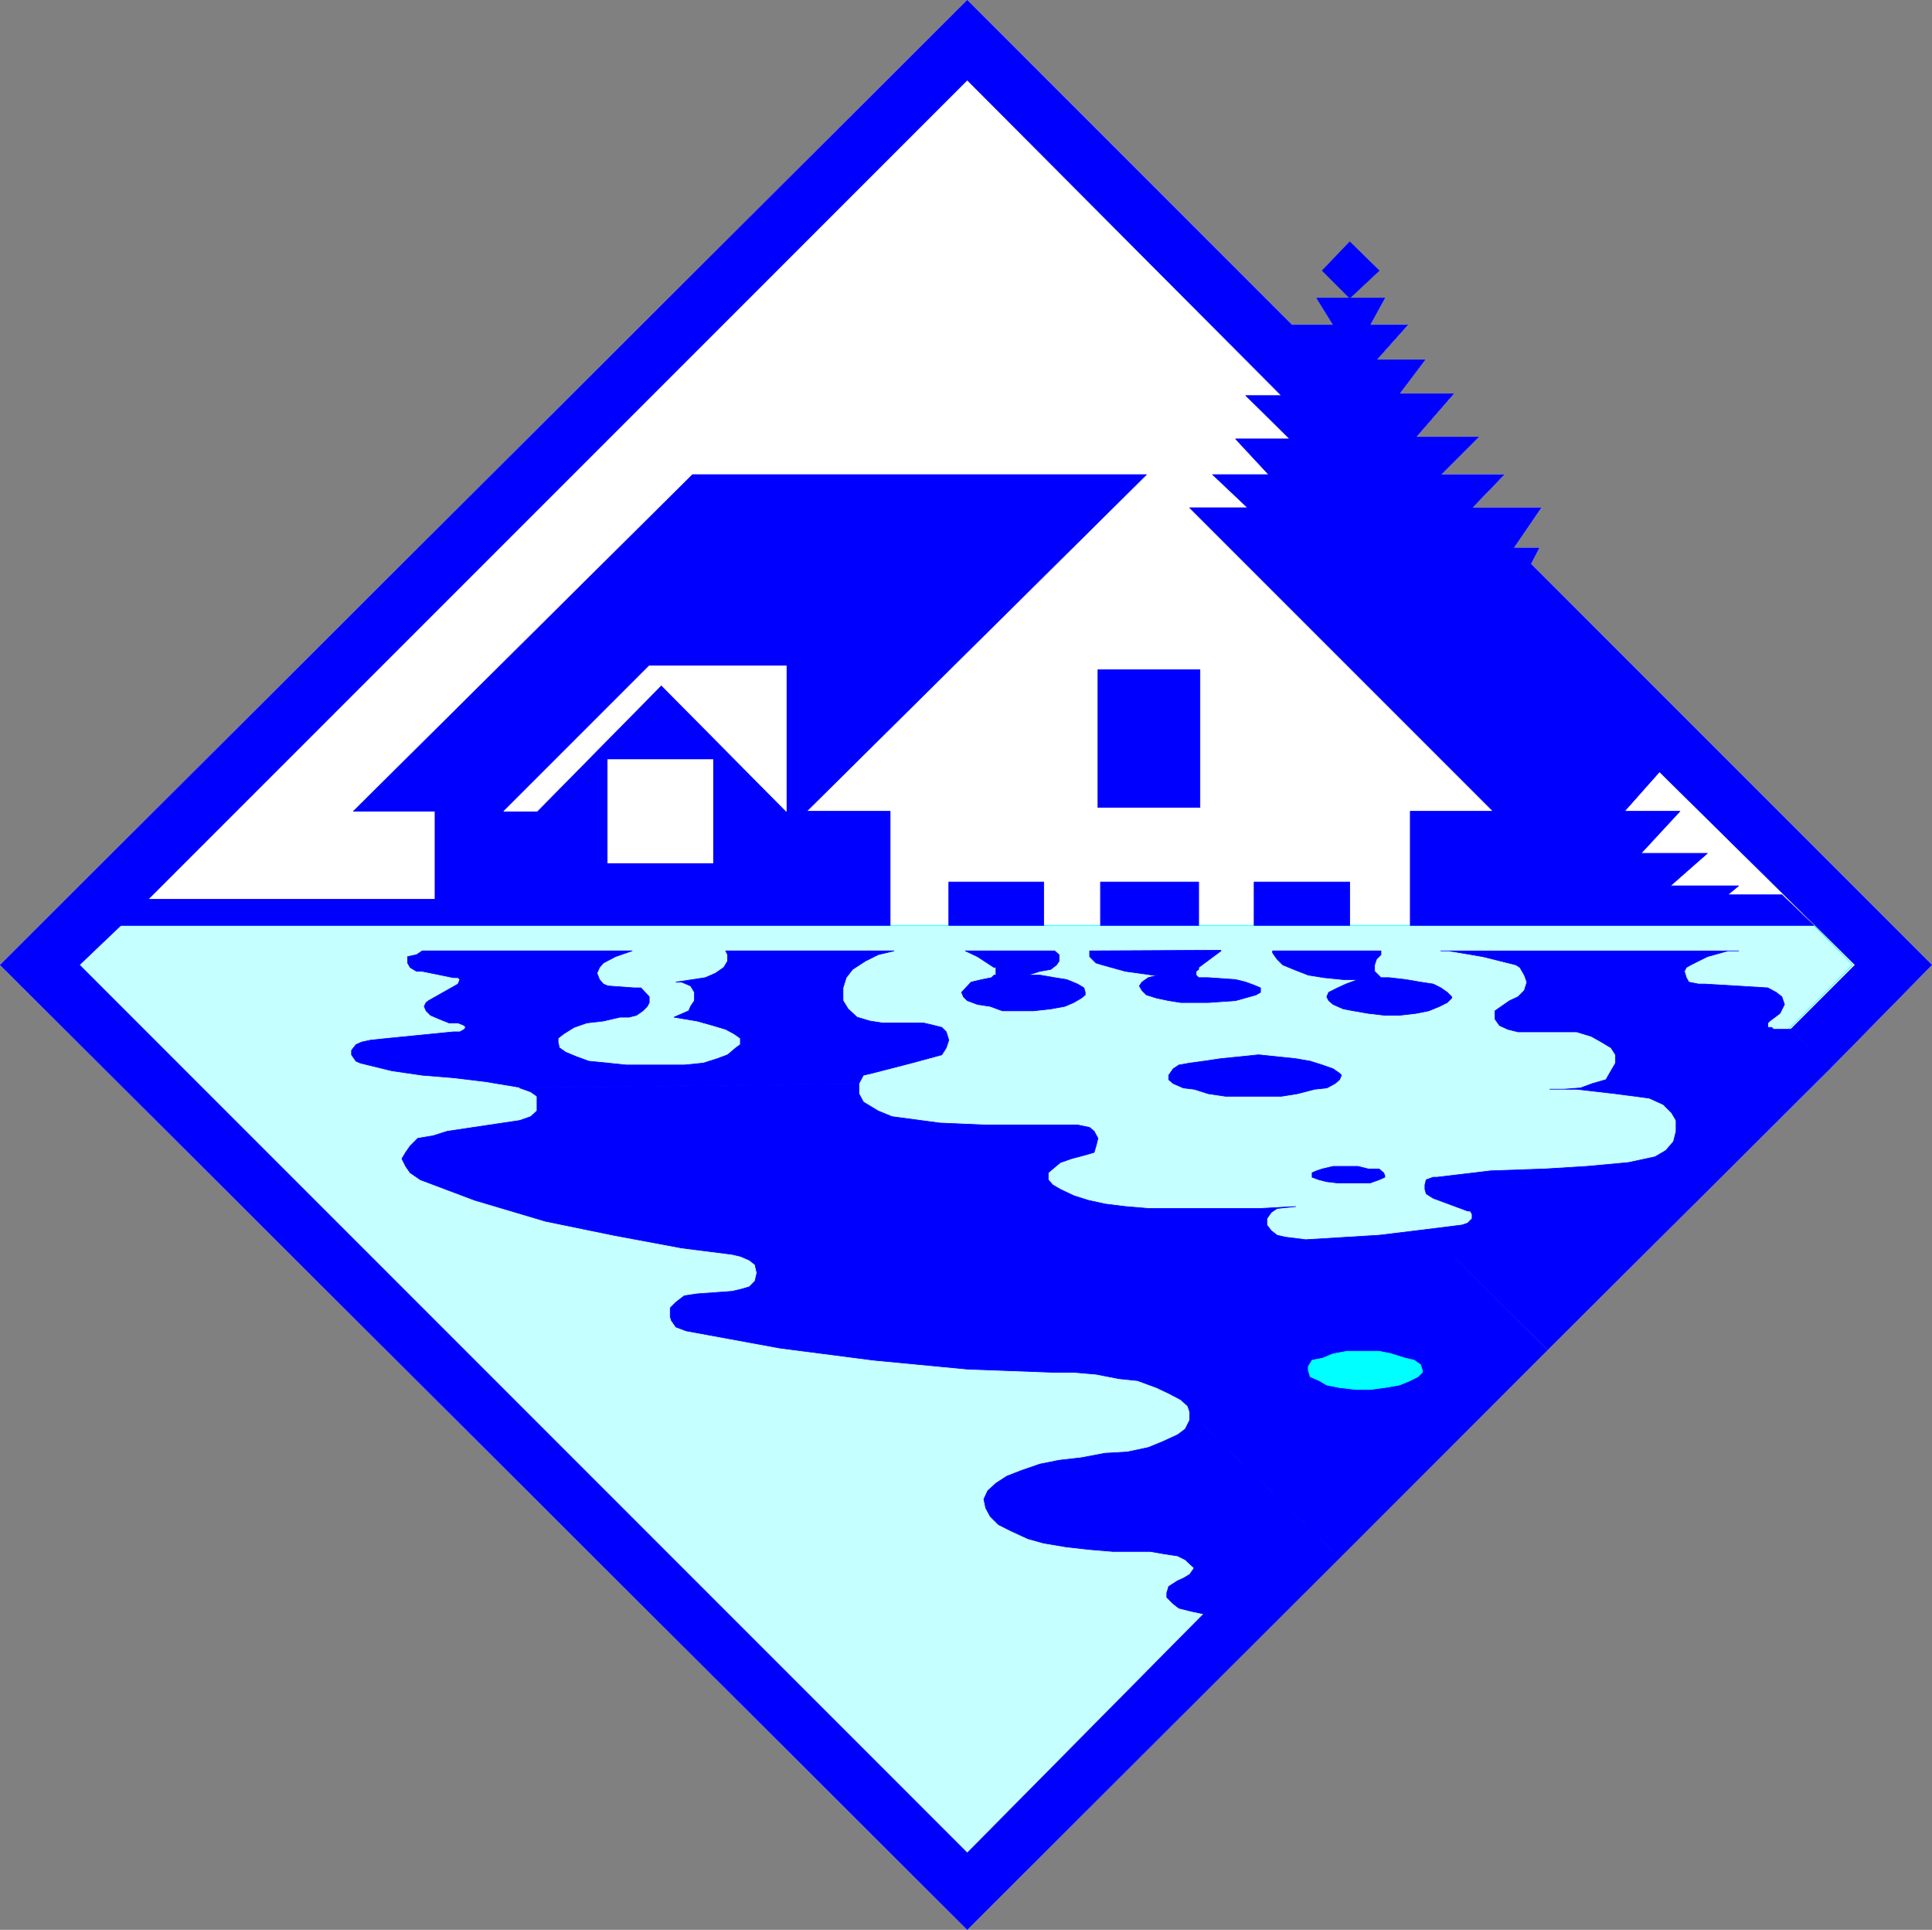 <?xml version="1.0" encoding="UTF-8" standalone="no"?>
<svg
   version="1.0"
   width="129.595mm"
   height="129.428mm"
   id="svg38"
   sodipodi:docname="Flood Control.wmf"
   xmlns:inkscape="http://www.inkscape.org/namespaces/inkscape"
   xmlns:sodipodi="http://sodipodi.sourceforge.net/DTD/sodipodi-0.dtd"
   xmlns="http://www.w3.org/2000/svg"
   xmlns:svg="http://www.w3.org/2000/svg">
  <rect width="100%" height="100%" fill="#808080" stroke="none"/>
  <sodipodi:namedview
     id="namedview38"
     pagecolor="#ffffff"
     bordercolor="#000000"
     borderopacity="0.25"
     inkscape:showpageshadow="2"
     inkscape:pageopacity="0.0"
     inkscape:pagecheckerboard="0"
     inkscape:deskcolor="#d1d1d1"
     inkscape:document-units="mm" />
  <defs
     id="defs1">
    <pattern
       id="WMFhbasepattern"
       patternUnits="userSpaceOnUse"
       width="6"
       height="6"
       x="0"
       y="0" />
  </defs>
  <path
     style="fill:#ffffff;fill-opacity:1;fill-rule:evenodd;stroke:none"
     d="m 327.482,82.337 h 10.504 l -4.202,-6.787 h 17.291 l -3.717,6.787 h 9.534 l -7.918,8.888 h 12.282 l -6.464,8.565 h 13.736 l -9.534,10.989 h 15.837 l -9.534,9.535 h 15.998 l -8.08,8.403 h 17.453 l -6.949,10.181 h 6.464 l -2.101,4.04 101.646,101.649 -25.856,26.341 -71.589,71.267 L 245.228,489.095 0.081,244.588 245.228,0.081 Z"
     id="path1" />
  <path
     style="fill:none;stroke:#ffffff;stroke-width:0.162px;stroke-linecap:round;stroke-linejoin:round;stroke-miterlimit:4;stroke-dasharray:none;stroke-opacity:1"
     d="m 327.482,82.337 h 10.504 l -4.202,-6.787 h 17.291 l -3.717,6.787 h 9.534 l -7.918,8.888 h 12.282 l -6.464,8.565 h 13.736 l -9.534,10.989 h 15.837 l -9.534,9.535 h 15.998 l -8.08,8.403 h 17.453 l -6.949,10.181 h 6.464 l -2.101,4.04 101.646,101.649 -25.856,26.341 -71.589,71.267 L 245.228,489.095 0.081,244.588 245.228,0.081 327.482,82.337 v 0"
     id="path2" />
  <path
     style="fill:#c5ffff;fill-opacity:1;fill-rule:evenodd;stroke:none"
     d="M 29.007,234.568 H 459.832 l 9.858,10.019 L 244.258,470.833 20.119,244.588 Z"
     id="path3" />
  <path
     style="fill:none;stroke:#00ffff;stroke-width:0.162px;stroke-linecap:round;stroke-linejoin:round;stroke-miterlimit:4;stroke-dasharray:none;stroke-opacity:1"
     d="M 29.007,234.568 H 459.832 l 9.858,10.019 -225.432,226.246 -224.139,-226.246 8.888,-10.019 v 0"
     id="path4" />
  <path
     style="fill:#0000ff;fill-opacity:1;fill-rule:evenodd;stroke:none"
     d="M 339.602,394.879 245.228,489.095 0.081,244.588 245.228,0.081 327.482,82.337 h 10.504 l -4.202,-6.787 h 17.291 l -3.717,6.787 h 9.534 l -7.918,8.888 h 12.282 l -6.464,8.565 h 13.736 l -9.534,10.989 h 15.837 l -9.534,9.535 h 15.998 l -8.08,8.403 h 17.453 l -6.949,10.181 h 6.464 l -2.101,4.04 101.646,101.649 -25.856,26.341 -9.858,-10.019 16.322,-16.322 -49.611,-48.966 -8.888,10.019 h 14.059 l -9.858,10.666 h 16.806 l -9.373,8.242 h 17.291 l -2.747,2.262 h 13.736 l 8.08,7.757 H 357.54 v -28.927 h 21.008 L 301.626,128.718 h 14.706 l -8.888,-8.403 h 14.221 l -8.403,-9.05 h 13.736 l -11.15,-10.989 h 9.05 L 245.228,20.281 37.572,227.942 H 110.292 V 205.641 H 89.607 L 175.578,120.314 h 115.059 l -86.133,85.327 h -5.171 v -36.846 h -34.744 l -36.845,36.846 h 8.403 l 31.512,-31.998 31.674,31.998 -18.584,13.09 v -26.18 h -26.664 v 26.18 h 26.664 l 18.584,-13.09 h 26.341 v 28.927 H 30.623 l -10.504,10.019 225.109,225.114 59.954,-60.602 -3.07,-0.646 -3.232,-0.808 -1.454,-1.131 -1.616,-1.616 v -1.131 l 0.485,-1.616 2.262,-1.454 1.454,-0.646 1.616,-0.97 1.131,-1.616 -2.262,-2.101 -1.939,-0.97 -3.232,-0.485 -3.717,-0.646 h -9.534 l -5.818,-0.485 -5.818,-0.646 -5.818,-0.97 -4.04,-1.131 -4.202,-1.939 -3.232,-1.616 -2.101,-2.101 -1.131,-2.101 -0.485,-2.262 0.97,-2.101 2.101,-1.939 2.747,-1.778 3.717,-1.454 4.686,-1.616 4.848,-0.97 5.656,-0.646 5.979,-1.131 5.656,-0.323 5.333,-1.131 3.555,-1.454 3.878,-1.778 1.939,-1.454 1.131,-2.262 v -2.101 z"
     id="path5" />
  <path
     style="fill:none;stroke:#0000ff;stroke-width:0.162px;stroke-linecap:round;stroke-linejoin:round;stroke-miterlimit:4;stroke-dasharray:none;stroke-opacity:1"
     d="M 339.602,394.879 245.228,489.095 0.081,244.588 245.228,0.081 327.482,82.337 h 10.504 l -4.202,-6.787 h 17.291 l -3.717,6.787 h 9.534 l -7.918,8.888 h 12.282 l -6.464,8.565 h 13.736 l -9.534,10.989 h 15.837 l -9.534,9.535 h 15.998 l -8.08,8.403 h 17.453 l -6.949,10.181 h 6.464 l -2.101,4.04 101.646,101.649 -25.856,26.341 -9.858,-10.019 16.322,-16.322 -49.611,-48.966 -8.888,10.019 h 14.059 l -9.858,10.666 h 16.806 l -9.373,8.242 h 17.291 l -2.747,2.262 h 13.736 l 8.08,7.757 H 357.54 v -28.927 h 21.008 L 301.626,128.718 h 14.706 l -8.888,-8.403 h 14.221 l -8.403,-9.05 h 13.736 l -11.15,-10.989 h 9.05 L 245.228,20.281 37.572,227.942 H 110.292 V 205.641 H 89.607 L 175.578,120.314 h 115.059 l -86.133,85.327 h -5.171 v -36.846 h -34.744 l -36.845,36.846 h 8.403 l 31.512,-31.998 31.674,31.998 -18.584,13.09 v -26.18 h -26.664 v 26.18 h 26.664 l 18.584,-13.09 h 26.341 v 28.927 H 30.623 l -10.504,10.019 225.109,225.114 59.954,-60.602 -3.07,-0.646 -3.232,-0.808 -1.454,-1.131 -1.616,-1.616 v -1.131 l 0.485,-1.616 2.262,-1.454 1.454,-0.646 1.616,-0.97 1.131,-1.616 -2.262,-2.101 -1.939,-0.97 -3.232,-0.485 -3.717,-0.646 h -9.534 l -5.818,-0.485 -5.818,-0.646 -5.818,-0.97 -4.04,-1.131 -4.202,-1.939 -3.232,-1.616 -2.101,-2.101 -1.131,-2.101 -0.485,-2.262 0.97,-2.101 2.101,-1.939 2.747,-1.778 3.717,-1.454 4.686,-1.616 4.848,-0.97 5.656,-0.646 5.979,-1.131 5.656,-0.323 5.333,-1.131 3.555,-1.454 3.878,-1.778 1.939,-1.454 1.131,-2.262 v -2.101 l 37.976,37.007 v 0"
     id="path6" />
  <path
     style="fill:#0000ff;fill-opacity:1;fill-rule:evenodd;stroke:none"
     d="m 342.188,61.329 7.434,7.272 -7.434,6.949 -6.949,-6.949 z"
     id="path7" />
  <path
     style="fill:none;stroke:#0000ff;stroke-width:0.162px;stroke-linecap:round;stroke-linejoin:round;stroke-miterlimit:4;stroke-dasharray:none;stroke-opacity:1"
     d="m 342.188,61.329 7.434,7.272 -7.434,6.949 -6.949,-6.949 6.949,-7.272 v 0"
     id="path8" />
  <path
     style="fill:#0000ff;fill-opacity:1;fill-rule:evenodd;stroke:none"
     d="m 392.284,342.035 -30.704,-30.382 9.05,-1.131 1.454,-0.485 1.131,-1.131 v -1.131 l -0.485,-0.808 h -0.646 l -8.726,-3.232 -1.778,-1.131 -0.323,-1.131 v -1.131 l 0.323,-1.293 1.778,-0.646 h 0.97 l 13.574,-1.616 13.898,-0.485 10.504,-0.646 10.504,-0.97 6.787,-1.454 2.747,-1.616 1.939,-2.262 0.646,-2.586 v -2.747 l -1.131,-1.939 -2.101,-2.101 -3.555,-1.616 -8.565,-1.131 -9.858,-1.131 h -6.787 3.555 l 4.202,-0.323 3.07,-1.131 3.394,-0.97 1.293,-2.262 1.131,-1.939 v -2.101 l -1.131,-1.778 -2.424,-1.454 -2.586,-1.454 -3.717,-1.131 h -14.867 l -2.586,-0.646 -2.101,-0.97 -1.131,-1.616 v -2.101 l 1.616,-1.131 2.101,-1.454 2.101,-0.97 1.616,-1.616 0.646,-2.101 -0.646,-1.778 -1.131,-1.939 -0.97,-0.646 -8.403,-2.101 -8.565,-1.454 h -2.101 75.467 -2.747 l -5.171,1.454 -4.202,2.101 -1.131,0.646 -0.485,0.97 0.485,1.616 0.646,1.131 2.424,0.485 h 1.616 l 15.998,0.97 2.101,1.131 1.454,1.131 0.646,1.939 -1.131,2.262 -2.586,1.939 -0.485,0.485 v 1.131 h 0.97 l 0.485,0.485 h 4.363 l 9.858,10.019 -71.589,71.267 v 0 z"
     id="path9" />
  <path
     style="fill:none;stroke:#0000ff;stroke-width:0.162px;stroke-linecap:round;stroke-linejoin:round;stroke-miterlimit:4;stroke-dasharray:none;stroke-opacity:1"
     d="m 392.284,342.035 -30.704,-30.382 9.05,-1.131 1.454,-0.485 1.131,-1.131 v -1.131 l -0.485,-0.808 h -0.646 l -8.726,-3.232 -1.778,-1.131 -0.323,-1.131 v -1.131 l 0.323,-1.293 1.778,-0.646 h 0.97 l 13.574,-1.616 13.898,-0.485 10.504,-0.646 10.504,-0.97 6.787,-1.454 2.747,-1.616 1.939,-2.262 0.646,-2.586 v -2.747 l -1.131,-1.939 -2.101,-2.101 -3.555,-1.616 -8.565,-1.131 -9.858,-1.131 h -6.787 3.555 l 4.202,-0.323 3.07,-1.131 3.394,-0.97 1.293,-2.262 1.131,-1.939 v -2.101 l -1.131,-1.778 -2.424,-1.454 -2.586,-1.454 -3.717,-1.131 h -14.867 l -2.586,-0.646 -2.101,-0.97 -1.131,-1.616 v -2.101 l 1.616,-1.131 2.101,-1.454 2.101,-0.97 1.616,-1.616 0.646,-2.101 -0.646,-1.778 -1.131,-1.939 -0.97,-0.646 -8.403,-2.101 -8.565,-1.454 h -2.101 75.467 -2.747 l -5.171,1.454 -4.202,2.101 -1.131,0.646 -0.485,0.97 0.485,1.616 0.646,1.131 2.424,0.485 h 1.616 l 15.998,0.97 2.101,1.131 1.454,1.131 0.646,1.939 -1.131,2.262 -2.586,1.939 -0.485,0.485 v 1.131 h 0.97 l 0.485,0.485 h 4.363 l 9.858,10.019 -71.589,71.267 v 0"
     id="path10" />
  <path
     style="fill:#0000ff;fill-opacity:1;fill-rule:evenodd;stroke:none"
     d="m 339.602,394.879 -37.976,-37.007 -0.485,-1.454 -1.778,-1.616 -3.07,-1.616 -3.07,-1.454 -4.848,-1.778 -4.686,-0.485 -5.818,-1.131 -5.656,-0.485 h -5.333 l -21.654,-0.808 -23.755,-2.262 -23.755,-3.07 -23.755,-4.363 -2.586,-0.97 -1.131,-1.616 -0.323,-0.97 v -2.262 l 1.454,-1.454 2.101,-1.616 3.232,-0.485 8.888,-0.646 2.101,-0.485 2.262,-0.646 1.454,-1.454 0.485,-2.101 -0.485,-2.101 -1.454,-1.131 -2.262,-0.97 -2.101,-0.485 -12.766,-1.616 -17.291,-3.232 -17.291,-3.555 -17.938,-5.333 -13.736,-5.171 -2.586,-1.778 -1.131,-1.616 -0.97,-1.939 0.97,-1.616 1.131,-1.616 1.939,-1.939 3.878,-0.646 3.555,-1.131 18.422,-2.747 2.747,-0.97 1.616,-1.454 v -3.717 l -1.616,-1.131 -2.747,-0.97 85.971,-1.131 v 2.586 l 1.131,2.101 3.717,2.262 3.555,1.454 12.12,1.616 11.15,0.485 h 23.755 l 3.07,0.646 1.131,0.97 0.97,1.778 -0.485,1.939 -0.485,1.616 -1.616,0.485 -4.202,1.131 -2.747,0.97 -1.939,1.616 -1.131,0.97 v 1.778 l 1.131,1.293 1.939,1.131 3.394,1.616 3.555,1.131 4.363,0.97 5.171,0.646 5.818,0.485 h 28.442 l 8.888,-0.485 -4.686,0.485 -1.454,0.97 -1.131,1.616 v 1.616 l 1.131,1.454 1.454,1.131 2.101,0.485 5.171,0.646 18.584,-1.131 v 29.412 h -8.08 l -3.555,0.646 -2.747,1.131 -2.586,0.485 -0.97,1.616 v 0.97 l 0.485,1.616 2.262,0.97 1.939,1.131 3.232,0.646 4.202,0.485 h 3.555 l 3.717,-0.485 3.717,-0.646 2.747,-1.131 1.939,-0.97 1.131,-1.131 v -0.485 l -0.485,-1.454 -1.616,-1.131 -2.101,-0.485 -3.555,-1.131 -3.232,-0.646 v -29.412 l 11.958,-1.454 30.704,30.543 z"
     id="path11" />
  <path
     style="fill:none;stroke:#0000ff;stroke-width:0.162px;stroke-linecap:round;stroke-linejoin:round;stroke-miterlimit:4;stroke-dasharray:none;stroke-opacity:1"
     d="m 339.602,394.879 -37.976,-37.007 -0.485,-1.454 -1.778,-1.616 -3.07,-1.616 -3.07,-1.454 -4.848,-1.778 -4.686,-0.485 -5.818,-1.131 -5.656,-0.485 h -5.333 l -21.654,-0.808 -23.755,-2.262 -23.755,-3.07 -23.755,-4.363 -2.586,-0.97 -1.131,-1.616 -0.323,-0.97 v -2.262 l 1.454,-1.454 2.101,-1.616 3.232,-0.485 8.888,-0.646 2.101,-0.485 2.262,-0.646 1.454,-1.454 0.485,-2.101 -0.485,-2.101 -1.454,-1.131 -2.262,-0.97 -2.101,-0.485 -12.766,-1.616 -17.291,-3.232 -17.291,-3.555 -17.938,-5.333 -13.736,-5.171 -2.586,-1.778 -1.131,-1.616 -0.97,-1.939 0.97,-1.616 1.131,-1.616 1.939,-1.939 3.878,-0.646 3.555,-1.131 18.422,-2.747 2.747,-0.97 1.616,-1.454 v -3.717 l -1.616,-1.131 -2.747,-0.97 85.971,-1.131 v 2.586 l 1.131,2.101 3.717,2.262 3.555,1.454 12.12,1.616 11.15,0.485 h 23.755 l 3.07,0.646 1.131,0.97 0.97,1.778 -0.485,1.939 -0.485,1.616 -1.616,0.485 -4.202,1.131 -2.747,0.97 -1.939,1.616 -1.131,0.97 v 1.778 l 1.131,1.293 1.939,1.131 3.394,1.616 3.555,1.131 4.363,0.97 5.171,0.646 5.818,0.485 h 28.442 l 8.888,-0.485 -4.686,0.485 -1.454,0.97 -1.131,1.616 v 1.616 l 1.131,1.454 1.454,1.131 2.101,0.485 5.171,0.646 18.584,-1.131 v 29.412 h -8.08 l -3.555,0.646 -2.747,1.131 -2.586,0.485 -0.97,1.616 v 0.97 l 0.485,1.616 2.262,0.97 1.939,1.131 3.232,0.646 4.202,0.485 h 3.555 l 3.717,-0.485 3.717,-0.646 2.747,-1.131 1.939,-0.97 1.131,-1.131 v -0.485 l -0.485,-1.454 -1.616,-1.131 -2.101,-0.485 -3.555,-1.131 -3.232,-0.646 v -29.412 l 11.958,-1.454 30.704,30.543 -52.682,52.683 v 0"
     id="path12" />
  <path
     style="fill:#0000ff;fill-opacity:1;fill-rule:evenodd;stroke:none"
     d="m 131.785,275.616 -8.726,-1.454 -8.08,-0.97 -7.918,-0.646 -7.757,-1.131 -7.918,-1.939 -1.131,-0.485 -1.131,-1.616 v -1.131 l 1.131,-1.454 1.454,-0.646 2.262,-0.485 4.686,-0.485 16.322,-1.616 h 1.616 l 1.131,-0.646 0.323,-0.485 -0.323,-0.485 -1.616,-0.646 h -2.262 l -2.424,-0.97 -2.262,-0.97 -1.131,-1.131 -0.485,-1.131 0.485,-0.97 0.646,-0.485 7.434,-4.202 0.485,-1.131 -0.485,-0.485 h -1.131 l -7.918,-1.616 h -1.454 l -1.616,-0.97 -0.646,-1.131 v -1.616 l 2.262,-0.485 1.454,-0.97 h 53.166 l -4.202,1.454 -3.07,1.616 -0.97,1.131 -0.646,1.454 0.646,1.616 0.97,1.131 1.131,0.485 6.626,0.485 h 1.778 l 2.101,2.262 v 1.454 l -0.485,0.97 -1.131,1.131 -1.616,1.131 -1.939,0.485 h -2.262 l -4.202,0.97 -4.202,0.485 -3.232,1.131 -2.586,1.616 -1.454,1.131 v 0.97 l 0.323,1.454 1.616,1.131 2.747,1.131 3.07,1.131 4.848,0.485 4.686,0.485 h 14.706 l 4.848,-0.485 3.555,-1.131 2.586,-0.97 2.101,-1.778 1.131,-0.808 v -1.616 l -1.616,-1.131 -2.101,-1.131 -3.232,-0.97 -4.04,-1.131 -5.818,-0.97 3.717,-1.616 0.485,-1.131 0.97,-1.454 v -2.101 l -0.97,-1.616 -2.262,-0.97 h -1.454 l 7.434,-1.131 2.586,-1.131 2.101,-1.454 0.97,-1.616 v -1.616 l -0.485,-0.97 h 42.662 l -4.04,0.97 -3.232,1.616 -3.232,2.101 -1.616,2.101 -0.808,2.586 v 3.232 l 1.293,2.101 2.262,2.101 3.232,0.97 3.07,0.485 h 10.504 l 2.747,0.646 1.939,0.485 1.131,1.131 0.646,2.101 -0.646,1.939 -1.131,1.778 -7.757,2.101 -10.019,2.586 -2.101,0.485 -1.131,2.101 -85.971,1.131 v 0 z"
     id="path13" />
  <path
     style="fill:none;stroke:#0000ff;stroke-width:0.162px;stroke-linecap:round;stroke-linejoin:round;stroke-miterlimit:4;stroke-dasharray:none;stroke-opacity:1"
     d="m 131.785,275.616 -8.726,-1.454 -8.08,-0.97 -7.918,-0.646 -7.757,-1.131 -7.918,-1.939 -1.131,-0.485 -1.131,-1.616 v -1.131 l 1.131,-1.454 1.454,-0.646 2.262,-0.485 4.686,-0.485 16.322,-1.616 h 1.616 l 1.131,-0.646 0.323,-0.485 -0.323,-0.485 -1.616,-0.646 h -2.262 l -2.424,-0.97 -2.262,-0.97 -1.131,-1.131 -0.485,-1.131 0.485,-0.97 0.646,-0.485 7.434,-4.202 0.485,-1.131 -0.485,-0.485 h -1.131 l -7.918,-1.616 h -1.454 l -1.616,-0.97 -0.646,-1.131 v -1.616 l 2.262,-0.485 1.454,-0.97 h 53.166 l -4.202,1.454 -3.07,1.616 -0.97,1.131 -0.646,1.454 0.646,1.616 0.97,1.131 1.131,0.485 6.626,0.485 h 1.778 l 2.101,2.262 v 1.454 l -0.485,0.97 -1.131,1.131 -1.616,1.131 -1.939,0.485 h -2.262 l -4.202,0.97 -4.202,0.485 -3.232,1.131 -2.586,1.616 -1.454,1.131 v 0.97 l 0.323,1.454 1.616,1.131 2.747,1.131 3.07,1.131 4.848,0.485 4.686,0.485 h 14.706 l 4.848,-0.485 3.555,-1.131 2.586,-0.97 2.101,-1.778 1.131,-0.808 v -1.616 l -1.616,-1.131 -2.101,-1.131 -3.232,-0.97 -4.04,-1.131 -5.818,-0.97 3.717,-1.616 0.485,-1.131 0.97,-1.454 v -2.101 l -0.97,-1.616 -2.262,-0.97 h -1.454 l 7.434,-1.131 2.586,-1.131 2.101,-1.454 0.97,-1.616 v -1.616 l -0.485,-0.97 h 42.662 l -4.04,0.97 -3.232,1.616 -3.232,2.101 -1.616,2.101 -0.808,2.586 v 3.232 l 1.293,2.101 2.262,2.101 3.232,0.97 3.07,0.485 h 10.504 l 2.747,0.646 1.939,0.485 1.131,1.131 0.646,2.101 -0.646,1.939 -1.131,1.778 -7.757,2.101 -10.019,2.586 -2.101,0.485 -1.131,2.101 -85.971,1.131 v 0"
     id="path14" />
  <path
     style="fill:#0000ff;fill-opacity:1;fill-rule:evenodd;stroke:none"
     d="m 340.087,272.545 -0.485,-0.485 -1.616,-1.131 -2.747,-0.97 -3.07,-0.97 -3.717,-0.646 -4.686,-0.485 -4.686,-0.485 -4.686,0.485 -4.848,0.485 -4.363,0.646 -3.555,0.485 -2.747,0.485 -1.454,0.97 -1.131,1.616 v 1.131 l 1.131,0.97 2.586,1.131 2.747,0.323 3.555,1.131 4.363,0.646 h 14.221 l 4.04,-0.646 4.363,-1.131 3.07,-0.323 2.101,-1.131 1.131,-0.97 z"
     id="path15" />
  <path
     style="fill:none;stroke:#0000ff;stroke-width:0.162px;stroke-linecap:round;stroke-linejoin:round;stroke-miterlimit:4;stroke-dasharray:none;stroke-opacity:1"
     d="m 340.087,272.545 -0.485,-0.485 -1.616,-1.131 -2.747,-0.97 -3.07,-0.97 -3.717,-0.646 -4.686,-0.485 -4.686,-0.485 -4.686,0.485 -4.848,0.485 -4.363,0.646 -3.555,0.485 -2.747,0.485 -1.454,0.97 -1.131,1.616 v 1.131 l 1.131,0.97 2.586,1.131 2.747,0.323 3.555,1.131 4.363,0.646 h 14.221 l 4.04,-0.646 4.363,-1.131 3.07,-0.323 2.101,-1.131 1.131,-0.97 0.485,-1.131 v 0"
     id="path16" />
  <path
     style="fill:#0000ff;fill-opacity:1;fill-rule:evenodd;stroke:none"
     d="m 350.752,297.271 -1.131,-0.97 h -2.747 l -2.586,-0.646 h -6.302 l -2.747,0.646 -1.454,0.485 -1.131,0.485 v 1.131 l 1.778,0.646 1.939,0.485 2.747,0.323 h 8.242 l 2.262,-0.808 1.454,-0.646 v -0.485 l -0.323,-0.646 z"
     id="path17" />
  <path
     style="fill:none;stroke:#0000ff;stroke-width:0.162px;stroke-linecap:round;stroke-linejoin:round;stroke-miterlimit:4;stroke-dasharray:none;stroke-opacity:1"
     d="m 350.752,297.271 -1.131,-0.97 h -2.747 l -2.586,-0.646 h -6.302 l -2.747,0.646 -1.454,0.485 -1.131,0.485 v 1.131 l 1.778,0.646 1.939,0.485 2.747,0.323 h 8.242 l 2.262,-0.808 1.454,-0.646 v -0.485 l -0.323,-0.646 v 0"
     id="path18" />
  <path
     style="fill:#0000ff;fill-opacity:1;fill-rule:evenodd;stroke:none"
     d="m 278.356,204.671 v -34.906 h 25.856 v 34.906 z"
     id="path19" />
  <path
     style="fill:none;stroke:#0000ff;stroke-width:0.162px;stroke-linecap:round;stroke-linejoin:round;stroke-miterlimit:4;stroke-dasharray:none;stroke-opacity:1"
     d="m 278.356,204.671 v -34.906 h 25.856 v 34.906 h -25.856 v 0"
     id="path20" />
  <path
     style="fill:#0000ff;fill-opacity:1;fill-rule:evenodd;stroke:none"
     d="m 240.541,234.568 v -10.989 h 24.078 v 10.989 h -24.078 z"
     id="path21" />
  <path
     style="fill:none;stroke:#0000ff;stroke-width:0.162px;stroke-linecap:round;stroke-linejoin:round;stroke-miterlimit:4;stroke-dasharray:none;stroke-opacity:1"
     d="m 240.541,234.568 v -10.989 h 24.078 v 10.989 h -24.078 v 0"
     id="path22" />
  <path
     style="fill:#0000ff;fill-opacity:1;fill-rule:evenodd;stroke:none"
     d="m 279.002,234.568 v -10.989 h 24.886 v 10.989 z"
     id="path23" />
  <path
     style="fill:none;stroke:#0000ff;stroke-width:0.162px;stroke-linecap:round;stroke-linejoin:round;stroke-miterlimit:4;stroke-dasharray:none;stroke-opacity:1"
     d="m 279.002,234.568 v -10.989 h 24.886 v 10.989 h -24.886 v 0"
     id="path24" />
  <path
     style="fill:#0000ff;fill-opacity:1;fill-rule:evenodd;stroke:none"
     d="m 317.948,234.568 v -10.989 h 24.24 v 10.989 h -24.24 z"
     id="path25" />
  <path
     style="fill:none;stroke:#0000ff;stroke-width:0.162px;stroke-linecap:round;stroke-linejoin:round;stroke-miterlimit:4;stroke-dasharray:none;stroke-opacity:1"
     d="m 317.948,234.568 v -10.989 h 24.24 v 10.989 h -24.24 v 0"
     id="path26" />
  <path
     style="fill:#00ffff;fill-opacity:1;fill-rule:evenodd;stroke:none"
     d="m 352.692,343.166 3.717,1.131 2.101,0.485 1.616,1.131 0.485,1.454 v 0.485 l -1.131,1.131 -1.939,0.97 -2.747,1.131 -3.717,0.646 -3.717,0.485 h -3.555 l -4.202,-0.485 -3.232,-0.646 -1.939,-1.131 -2.262,-0.97 -0.485,-1.616 v -0.97 l 0.97,-1.616 2.586,-0.485 2.747,-1.131 3.555,-0.646 h 8.08 l 3.232,0.646 v 0 z"
     id="path27" />
  <path
     style="fill:none;stroke:#00ffff;stroke-width:0.162px;stroke-linecap:round;stroke-linejoin:round;stroke-miterlimit:4;stroke-dasharray:none;stroke-opacity:1"
     d="m 352.692,343.166 3.717,1.131 2.101,0.485 1.616,1.131 0.485,1.454 v 0.485 l -1.131,1.131 -1.939,0.97 -2.747,1.131 -3.717,0.646 -3.717,0.485 h -3.555 l -4.202,-0.485 -3.232,-0.646 -1.939,-1.131 -2.262,-0.97 -0.485,-1.616 v -0.97 l 0.97,-1.616 2.586,-0.485 2.747,-1.131 3.555,-0.646 h 8.08 l 3.232,0.646 v 0"
     id="path28" />
  <path
     style="fill:#0000ff;fill-opacity:1;fill-rule:evenodd;stroke:none"
     d="m 345.258,248.305 h -4.686 l -4.848,-0.485 -4.04,-0.646 -3.717,-1.454 -2.747,-1.131 -1.454,-1.454 -1.131,-1.616 v -0.485 H 350.106 v 0.97 l -1.131,1.131 -0.485,1.454 v 1.616 l 1.616,1.616 h 2.101 l 4.202,0.485 3.717,0.646 3.232,0.485 1.939,0.97 1.616,1.131 1.131,1.131 v 0.323 l -1.131,1.131 -1.939,0.97 -2.747,1.131 -3.232,0.646 -4.202,0.485 h -3.717 l -4.202,-0.485 -3.717,-0.646 -2.586,-0.485 -2.586,-1.131 -1.131,-0.97 -0.485,-0.97 0.485,-1.131 2.262,-1.131 2.101,-0.97 3.07,-1.131 h 1.131 v 0 z"
     id="path29" />
  <path
     style="fill:none;stroke:#0000ff;stroke-width:0.162px;stroke-linecap:round;stroke-linejoin:round;stroke-miterlimit:4;stroke-dasharray:none;stroke-opacity:1"
     d="m 345.258,248.305 h -4.686 l -4.848,-0.485 -4.04,-0.646 -3.717,-1.454 -2.747,-1.131 -1.454,-1.454 -1.131,-1.616 v -0.485 H 350.106 v 0.97 l -1.131,1.131 -0.485,1.454 v 1.616 l 1.616,1.616 h 2.101 l 4.202,0.485 3.717,0.646 3.232,0.485 1.939,0.97 1.616,1.131 1.131,1.131 v 0.323 l -1.131,1.131 -1.939,0.97 -2.747,1.131 -3.232,0.646 -4.202,0.485 h -3.717 l -4.202,-0.485 -3.717,-0.646 -2.586,-0.485 -2.586,-1.131 -1.131,-0.97 -0.485,-0.97 0.485,-1.131 2.262,-1.131 2.101,-0.97 3.07,-1.131 h 1.131 v 0"
     id="path30" />
  <path
     style="fill:#0000ff;fill-opacity:1;fill-rule:evenodd;stroke:none"
     d="m 251.369,247.82 -2.424,0.485 -2.747,0.646 -2.424,2.586 0.485,1.131 0.97,0.97 2.586,0.97 3.232,0.485 3.07,1.131 h 7.918 l 4.363,-0.485 3.555,-0.646 2.262,-0.97 1.939,-1.131 0.97,-0.808 v -0.646 l -0.323,-1.131 -1.616,-0.97 -2.747,-1.131 -3.07,-0.485 -3.717,-0.646 h -4.202 1.131 l 3.07,-0.97 2.747,-0.485 1.454,-1.131 0.646,-0.97 v -1.616 l -1.131,-0.97 h -22.624 l 3.07,1.454 4.202,2.747 h 0.485 v 1.939 h -0.485 l -0.646,0.646 z"
     id="path31" />
  <path
     style="fill:none;stroke:#0000ff;stroke-width:0.162px;stroke-linecap:round;stroke-linejoin:round;stroke-miterlimit:4;stroke-dasharray:none;stroke-opacity:1"
     d="m 251.369,247.82 -2.424,0.485 -2.747,0.646 -2.424,2.586 0.485,1.131 0.97,0.97 2.586,0.97 3.232,0.485 3.07,1.131 h 7.918 l 4.363,-0.485 3.555,-0.646 2.262,-0.97 1.939,-1.131 0.97,-0.808 v -0.646 l -0.323,-1.131 -1.616,-0.97 -2.747,-1.131 -3.07,-0.485 -3.717,-0.646 h -4.202 1.131 l 3.07,-0.97 2.747,-0.485 1.454,-1.131 0.646,-0.97 v -1.616 l -1.131,-0.97 h -22.624 l 3.07,1.454 4.202,2.747 h 0.485 v 1.939 h -0.485 l -0.646,0.646 v 0"
     id="path32" />
  <path
     style="fill:#0000ff;fill-opacity:1;fill-rule:evenodd;stroke:none"
     d="m 309.544,240.871 -33.29,0.162 v 1.454 l 1.616,1.616 1.616,0.485 5.818,1.616 6.949,0.97 h 3.555 -2.262 l -2.424,0.646 -1.616,1.131 -0.646,0.97 0.646,1.131 1.131,1.131 2.586,0.808 3.07,0.646 3.07,0.485 h 6.949 l 6.949,-0.485 5.171,-1.454 1.131,-0.646 v -1.131 l -1.131,-0.485 -2.586,-0.97 -2.586,-0.646 -6.949,-0.485 h -2.424 l -0.646,-0.646 v -0.97 l 0.646,-0.485 v -0.485 l 5.656,-4.202 v 0 z"
     id="path33" />
  <path
     style="fill:none;stroke:#0000ff;stroke-width:0.162px;stroke-linecap:round;stroke-linejoin:round;stroke-miterlimit:4;stroke-dasharray:none;stroke-opacity:1"
     d="m 309.544,240.871 -33.29,0.162 v 1.454 l 1.616,1.616 1.616,0.485 5.818,1.616 6.949,0.97 h 3.555 -2.262 l -2.424,0.646 -1.616,1.131 -0.646,0.97 0.646,1.131 1.131,1.131 2.586,0.808 3.07,0.646 3.07,0.485 h 6.949 l 6.949,-0.485 5.171,-1.454 1.131,-0.646 v -1.131 l -1.131,-0.485 -2.586,-0.97 -2.586,-0.646 -6.949,-0.485 h -2.424 l -0.646,-0.646 v -0.97 l 0.646,-0.485 v -0.485 l 5.656,-4.202 v 0"
     id="path34" />
  <path
     style="fill:#ffffff;fill-opacity:1;fill-rule:evenodd;stroke:none"
     d="m 199.333,168.795 h -34.744 l -36.845,36.846 h 8.403 l 31.512,-31.998 31.674,31.998 v -36.846 z"
     id="path35" />
  <path
     style="fill:none;stroke:#ffffff;stroke-width:0.162px;stroke-linecap:round;stroke-linejoin:round;stroke-miterlimit:4;stroke-dasharray:none;stroke-opacity:1"
     d="m 199.333,168.795 h -34.744 l -36.845,36.846 h 8.403 l 31.512,-31.998 31.674,31.998 v -36.846 0"
     id="path36" />
  <path
     style="fill:#ffffff;fill-opacity:1;fill-rule:evenodd;stroke:none"
     d="m 180.749,192.551 h -26.664 v 26.18 h 26.664 v -26.18 z"
     id="path37" />
  <path
     style="fill:none;stroke:#ffffff;stroke-width:0.162px;stroke-linecap:round;stroke-linejoin:round;stroke-miterlimit:4;stroke-dasharray:none;stroke-opacity:1"
     d="m 180.749,192.551 h -26.664 v 26.18 h 26.664 v -26.18 0"
     id="path38" />
</svg>
